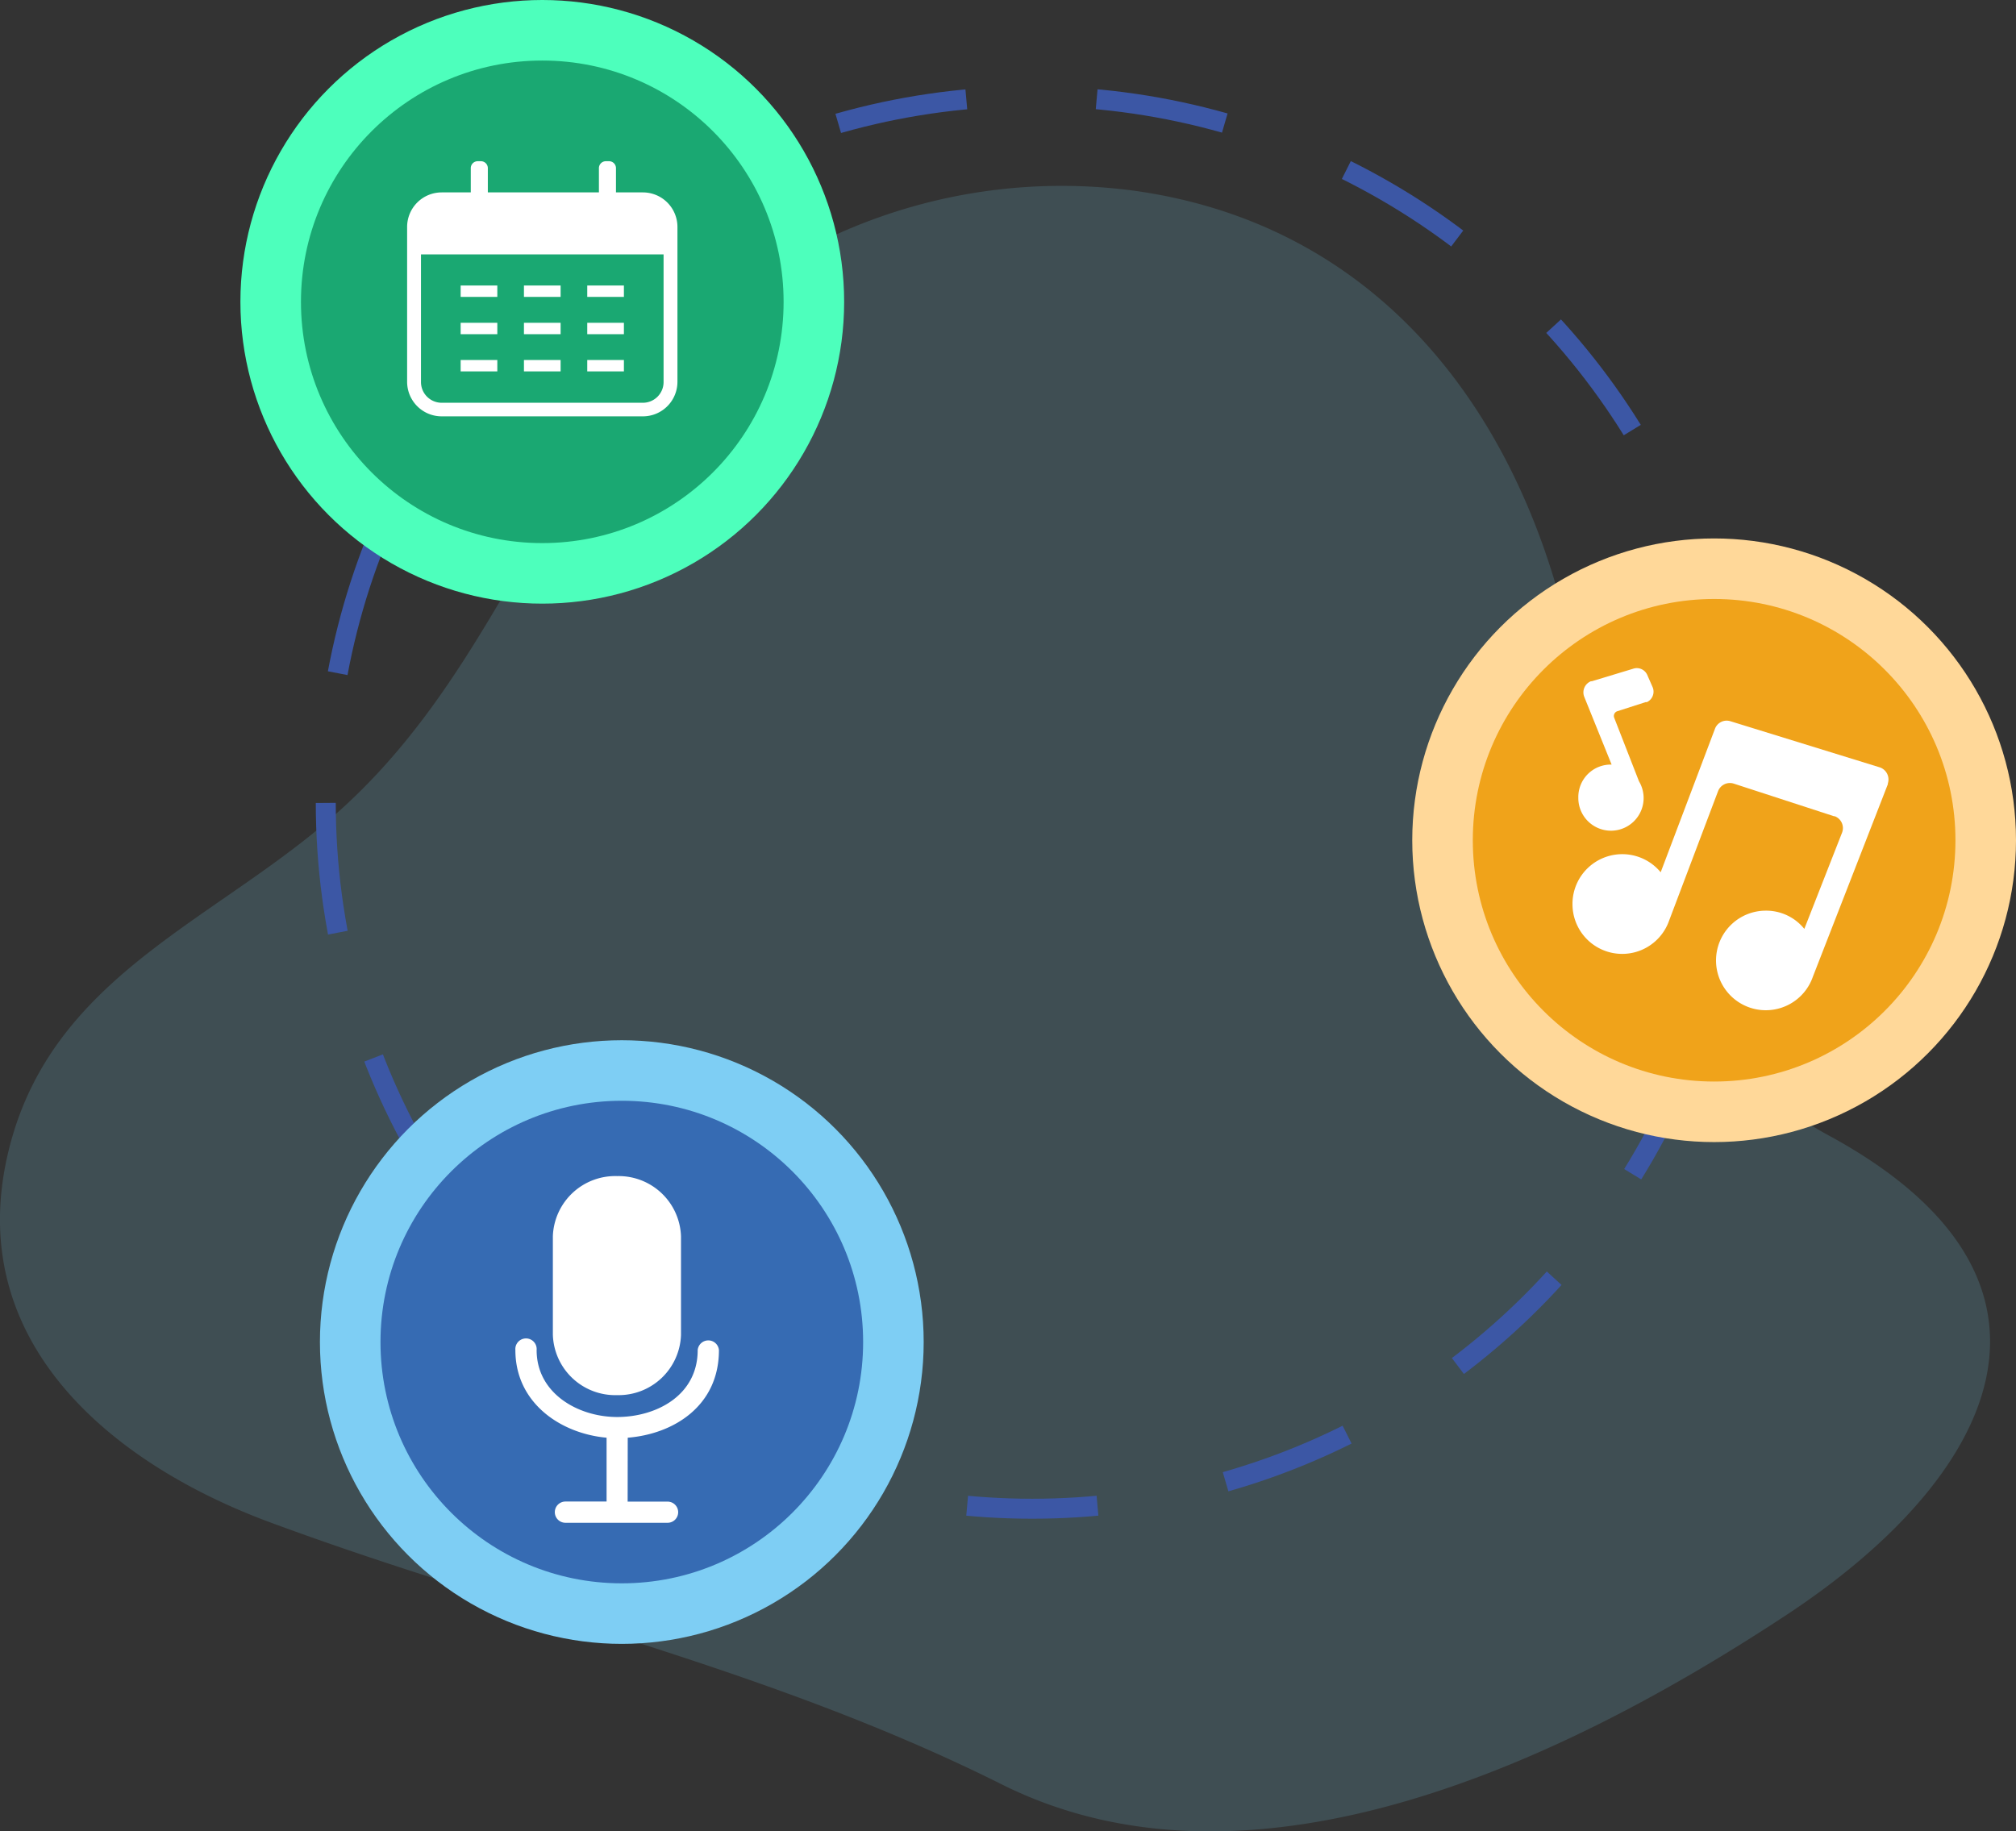 <svg xmlns="http://www.w3.org/2000/svg" viewBox="0 0 221.05 200.84"><rect x="0" y="0" width="221.05" height="200.84" fill="#333333" stroke="none"/><defs><style>.cls-1{fill:#77c9e4;opacity:0.18;isolation:isolate;}.cls-2{fill:none;stroke:#3c57a5;stroke-miterlimit:10;stroke-width:2.19px;stroke-dasharray:14.31 14.31;}.cls-3{fill:#7ecef4;}.cls-4{fill:#ffd899;}.cls-5{fill:#4dffbc;}.cls-6{fill:#366bb3;}.cls-7{fill:#f0a31a;}.cls-8{fill:#1aa872;}.cls-9{fill:#fff;}</style></defs><g id="图层_2" data-name="图层 2"><g id="图层_1-2" data-name="图层 1"><path class="cls-1" d="M124.25,20.9c26.1,3.59,41.51,23.07,47.43,47.3,5.29,21.62,7.1,44.49,28.85,56.33,29.2,15.88,18.36,37.42-4.64,52.57-23.7,15.63-58.29,32.48-86.09,18.57C84,182.77,56.63,176.94,29.74,167c-17.57-6.47-34-20-28.75-41,4.85-19.46,23.39-25.2,36.81-37.61C52.09,75.22,57.53,58.21,69.07,43.57A59.91,59.91,0,0,1,124.25,20.9Z"/><circle class="cls-2" cx="113.17" cy="88.01" r="77.45"/><circle class="cls-3" cx="68.18" cy="147.18" r="33.1"/><circle class="cls-4" cx="187.95" cy="92.15" r="33.1"/><circle class="cls-5" cx="59.46" cy="33.1" r="33.1"/><circle class="cls-6" cx="68.18" cy="147.18" r="26.46"/><circle class="cls-7" cx="187.95" cy="92.15" r="26.46"/><circle class="cls-8" cx="59.46" cy="33.1" r="26.46"/><path class="cls-9" d="M68.83,157.67c5-.4,10-3.45,10-9.61a1.17,1.17,0,0,0-2.33,0c0,5-4.57,7.34-8.83,7.34s-8.83-2.57-8.83-7.34a1.17,1.17,0,1,0-2.33,0c0,5.83,5,9.16,10,9.61v6.87c0,.05,0,.09,0,.13H62A1.16,1.16,0,1,0,62,167H73.2a1.16,1.16,0,1,0,0-2.32H68.82s0-.08,0-.13Z"/><path class="cls-9" d="M67.67,153h0a6.84,6.84,0,0,0,7-6.6V135.58a6.84,6.84,0,0,0-7-6.6h0a6.84,6.84,0,0,0-7.05,6.6v10.78A6.84,6.84,0,0,0,67.67,153Z"/><path class="cls-9" d="M206.13,84.16,189.75,79.1a1.37,1.37,0,0,0-1.71.83l-5.95,15.73A5.46,5.46,0,0,0,172.42,99v.21a5.45,5.45,0,0,0,10.5,2h0l5.46-14.44a1.39,1.39,0,0,1,1.73-.83l11,3.58a.12.12,0,0,1,.08,0,1.39,1.39,0,0,1,.79,1.79l-4.14,10.56a5.37,5.37,0,0,0-4.23-2,5.46,5.46,0,1,0,5.17,7.24L207,86a.79.79,0,0,1,0-.09A1.4,1.4,0,0,0,206.13,84.16Z"/><path class="cls-9" d="M173.06,87.48a3.58,3.58,0,1,0,6.65-1.8l-2.73-7s0,0,0,0a.55.55,0,0,1,.35-.68l3.11-1,.14,0a1.27,1.27,0,0,0,.61-1.68L180.61,74a1.25,1.25,0,0,0-1.51-.67l-4.56,1.38s-.06,0-.1,0a1.32,1.32,0,0,0-.73,1.71l3,7.43h0A3.56,3.56,0,0,0,173.06,87.48Z"/><path class="cls-9" d="M70.49,21.1H67.54V18.44a.76.76,0,0,0-.75-.76h-.37a.76.76,0,0,0-.75.76V21.1H53.49V18.44a.76.76,0,0,0-.75-.76h-.37a.76.76,0,0,0-.75.76V21.1H48.43a3.79,3.79,0,0,0-3.79,3.78v17a3.79,3.79,0,0,0,3.79,3.78H70.49a3.79,3.79,0,0,0,3.79-3.78v-17A3.79,3.79,0,0,0,70.49,21.1Zm2.27,20.8a2.27,2.27,0,0,1-2.27,2.27H48.43a2.27,2.27,0,0,1-2.27-2.27v-14h26.6Z"/><rect class="cls-9" x="50.51" y="31.31" width="4.02" height="1.25"/><rect class="cls-9" x="57.45" y="31.31" width="4.02" height="1.25"/><rect class="cls-9" x="64.39" y="31.31" width="4.02" height="1.25"/><rect class="cls-9" x="50.51" y="35.4" width="4.02" height="1.25"/><rect class="cls-9" x="57.45" y="35.4" width="4.02" height="1.25"/><rect class="cls-9" x="64.39" y="35.4" width="4.02" height="1.25"/><rect class="cls-9" x="50.51" y="39.48" width="4.02" height="1.25"/><rect class="cls-9" x="57.45" y="39.48" width="4.02" height="1.25"/><rect class="cls-9" x="64.39" y="39.48" width="4.02" height="1.25"/></g></g></svg>